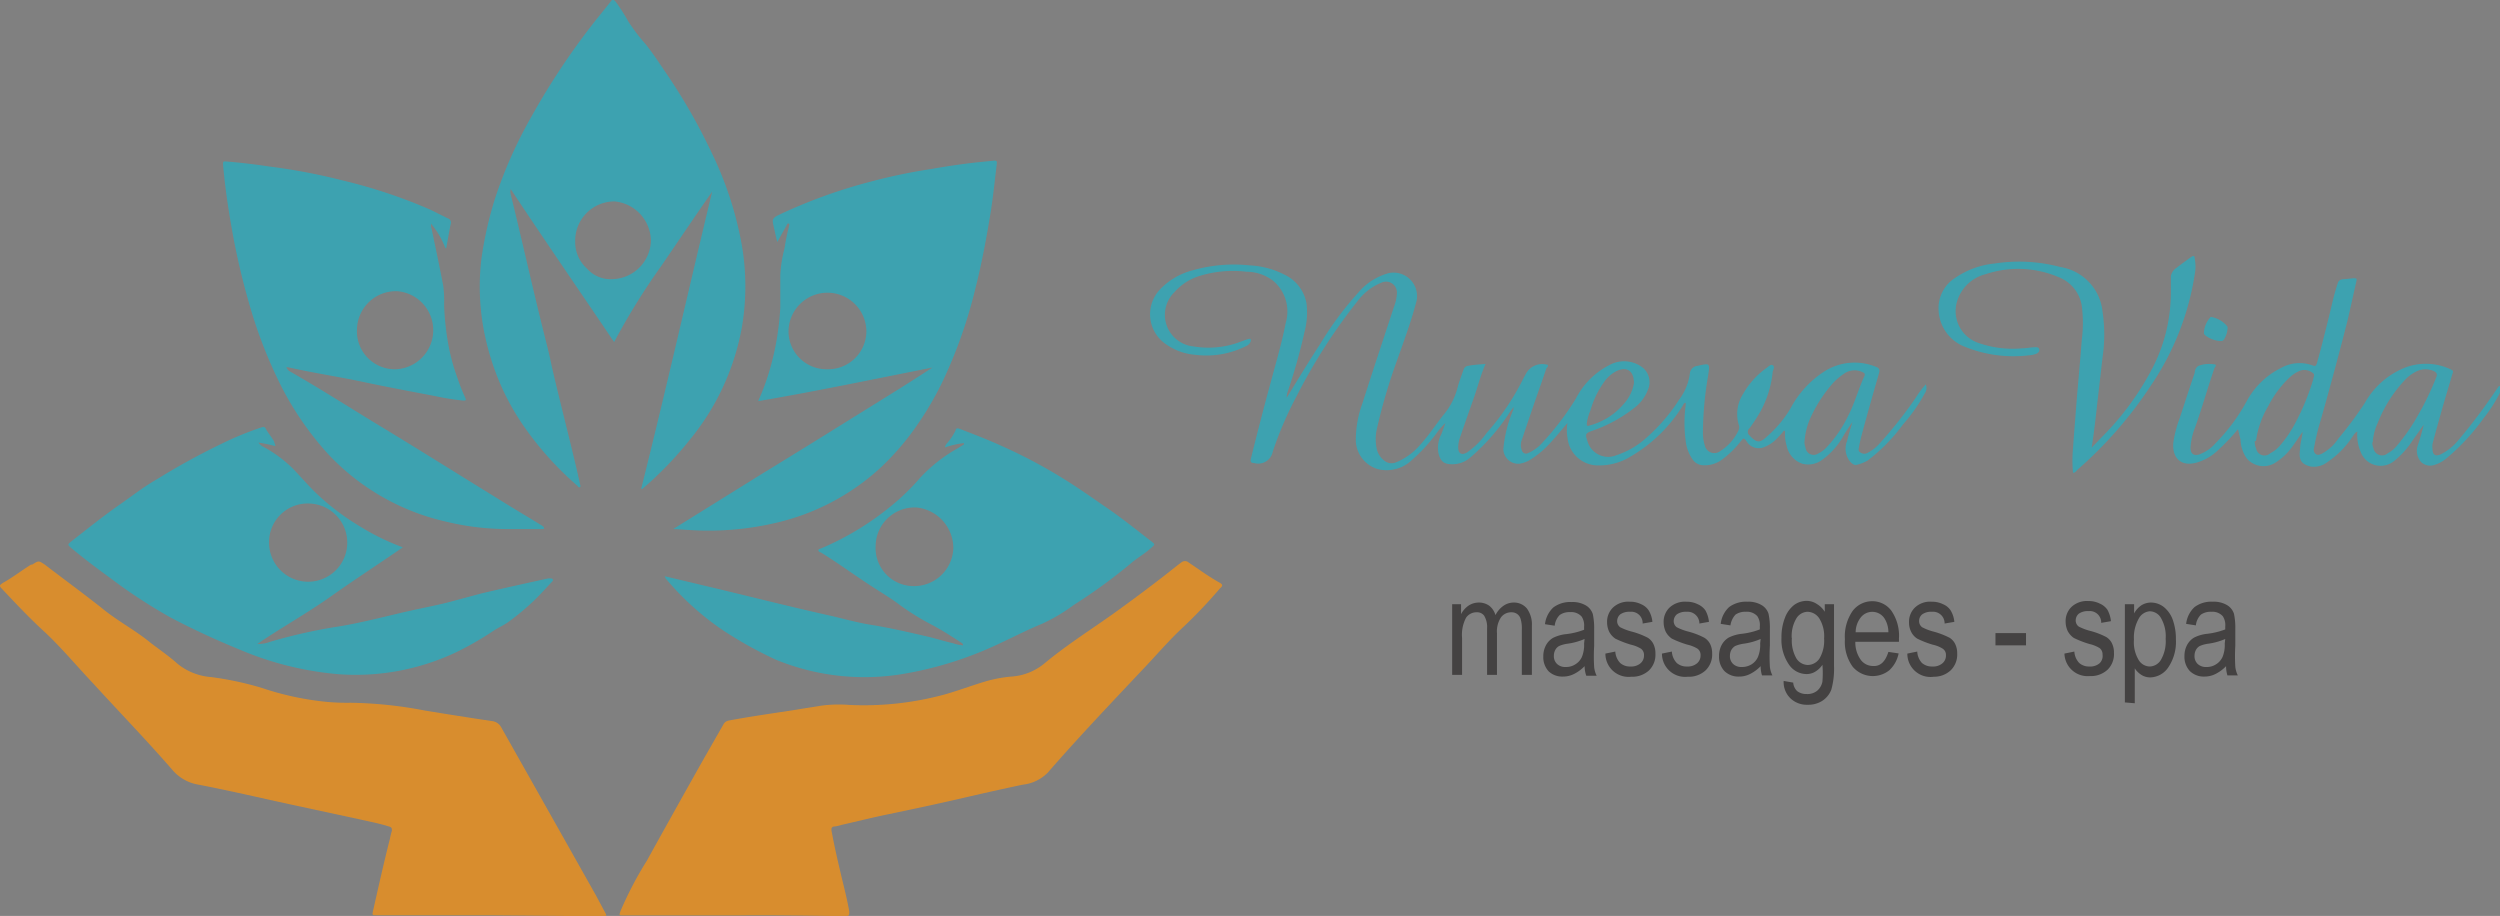 <svg id="Capa_1" data-name="Capa 1" xmlns="http://www.w3.org/2000/svg" viewBox="0 0 148.95 54.57"><rect x="0" y="0" width="148.95" height="54.57" fill="#808080" stroke="none"/><defs><style>.cls-1{fill:#d88d2e;}.cls-2{fill:#3da2b0;}.cls-3{fill:#fefeff;}.cls-4{fill:#444242;}</style></defs><title>Nueva vida logo SVG</title><path class="cls-1" d="M33.84,62.53H27.2c-.31,0-.3,0-.24-.28.32-1.42.64-2.85,1-4.27a5,5,0,0,1,.12-.49c0-.12,0-.19-.15-.24-.53-.17-1.08-.28-1.62-.4L22,55.92c-1.84-.4-3.66-.83-5.5-1.18A2.58,2.58,0,0,1,15,53.87c-1.52-1.75-3.13-3.41-4.69-5.12-.95-1-1.87-2.11-2.89-3.07C6.52,44.86,5.71,44,4.9,43.14c-.23-.24-.23-.25,0-.41C5.51,42.39,6,42,6.58,41.64l.07,0c.39-.25.38-.24.75,0,1.17.9,2.37,1.77,3.52,2.69.9.72,1.92,1.25,2.82,2,.53.4,1.08.78,1.57,1.22a3.6,3.6,0,0,0,2,.79,19.06,19.06,0,0,1,3,.64,17.37,17.37,0,0,0,3.91.84,13.1,13.1,0,0,0,1.4.05,25.08,25.08,0,0,1,4.4.46q2,.33,4,.63a.71.71,0,0,1,.57.37l1.62,2.87,4,7.1.57,1.06c.11.21.1.23-.14.23Z" transform="translate(-4.73 -8)"/><path class="cls-1" d="M48.69,62.54H41.88c-.28,0-.27,0-.18-.26a21.51,21.51,0,0,1,1.57-3q1.66-3,3.35-6l1.2-2.1a.45.45,0,0,1,.33-.25c1.18-.22,2.35-.39,3.53-.57l2-.32A8.07,8.07,0,0,1,55.34,50,18.3,18.3,0,0,0,61,49.38c.82-.23,1.6-.53,2.41-.77a7.86,7.86,0,0,1,1.58-.3,3.44,3.44,0,0,0,2-.81c1.39-1.15,2.92-2.1,4.37-3.15,1.2-.87,2.39-1.76,3.55-2.69l.19-.14a.34.34,0,0,1,.46,0c.61.41,1.21.85,1.86,1.21.17.1.16.19,0,.32a29.09,29.09,0,0,1-2.16,2.28c-.79.73-1.5,1.55-2.23,2.33-2,2.12-4,4.22-5.88,6.38a2.46,2.46,0,0,1-1.48.71c-1.24.26-2.48.54-3.72.83-1.44.33-2.88.64-4.33.94-.92.19-1.84.42-2.76.63a2.34,2.34,0,0,1-.38.09c-.22,0-.23.13-.2.3.16.86.35,1.7.55,2.54s.37,1.48.5,2.23c0,.21,0,.27-.23.27C52.89,62.56,50.68,62.51,48.69,62.54Z" transform="translate(-4.73 -8)"/><path class="cls-2" d="M41.32,28.38c-2.07-3.06-4.13-6.05-6.16-9.11a.52.52,0,0,0,0,.31c.71,2.89,1.35,5.8,2.08,8.68.13.51.25,1,.36,1.55.5,2.17,1.07,4.33,1.57,6.5l.12.55s.06.12,0,.16-.11,0-.15-.07l-.34-.3a19.27,19.27,0,0,1-2.68-3,14.53,14.53,0,0,1-1.88-3.52,15.3,15.3,0,0,1-.7-2.55,14,14,0,0,1-.13-4.14,22.37,22.37,0,0,1,.79-3.54,26.53,26.53,0,0,1,2.22-5,42.77,42.77,0,0,1,3.69-5.55c.33-.42.67-.83,1-1.25.12-.17.17-.13.3,0a11.41,11.41,0,0,1,.76,1.19c.3.45.62.89,1,1.31.46.57.86,1.19,1.27,1.79a34.56,34.56,0,0,1,2.7,4.73,21,21,0,0,1,1.78,5.44,14.46,14.46,0,0,1,0,5,14.65,14.65,0,0,1-3.14,6.7A21.16,21.16,0,0,1,43,37.13l-.07,0c1.48-5.9,2.81-11.81,4.23-17.71-1,1.43-2,2.92-3,4.38A40.87,40.87,0,0,0,41.32,28.38Zm-.06-3.75a2.35,2.35,0,0,0,2.25-2.27A2.38,2.38,0,0,0,41.33,20,2.34,2.34,0,0,0,39,22.38,2.11,2.11,0,0,0,39.7,24,1.88,1.88,0,0,0,41.26,24.63Z" transform="translate(-4.73 -8)"/><path class="cls-2" d="M60.28,29.9c-3.46.68-6.9,1.41-10.38,2a13.93,13.93,0,0,0,.68-1.83,16.45,16.45,0,0,0,.64-3.75c0-.65,0-1.3,0-1.94a7.56,7.56,0,0,1,.25-1.57,11.88,11.88,0,0,1,.27-1.32c0-.05.06-.12,0-.16s-.11,0-.14.09l-.56,1c-.09-.36-.16-.69-.23-1s-.08-.42.31-.61a31.05,31.05,0,0,1,5.53-2,33.07,33.07,0,0,1,3.56-.74c.91-.16,1.83-.3,2.76-.4l1-.1c.15,0,.16.06.15.17-.11.94-.21,1.88-.35,2.81-.25,1.54-.53,3.07-.91,4.57a28.41,28.41,0,0,1-2,5.67,19,19,0,0,1-1.49,2.54,15.58,15.58,0,0,1-2.15,2.51,13.78,13.78,0,0,1-6.39,3.34,17.5,17.5,0,0,1-5,.4l-.9-.06-.09,0L50,36.31c1.73-1.06,3.45-2.12,5.18-3.2S58.61,31,60.28,29.9ZM54,30a2.28,2.28,0,0,0,2.35-2.24,2.32,2.32,0,1,0-4.64,0A2.26,2.26,0,0,0,54,30Z" transform="translate(-4.73 -8)"/><path class="cls-2" d="M31.26,22.77a4.84,4.84,0,0,0-.85-1.44,1,1,0,0,0,.05.37c.23,1.11.47,2.22.68,3.34a6.83,6.83,0,0,1,.05,1.11,16.15,16.15,0,0,0,.24,2.31,11.86,11.86,0,0,0,.57,2.1,9.9,9.9,0,0,0,.42,1.07c.11.23.09.25-.16.23a15.33,15.33,0,0,1-1.65-.27c-1.41-.27-2.82-.53-4.22-.83s-3-.54-4.5-.88h-.1a.51.51,0,0,0,.25.27c1.75,1,3.42,2.07,5.13,3.11,2.37,1.43,4.7,2.9,7.06,4.35.89.56,1.8,1.1,2.7,1.65a.76.76,0,0,1,.16.11c.08.06.07.13,0,.15l-.34,0H35.2a15.57,15.57,0,0,1-3.85-.43A13.79,13.79,0,0,1,24.23,35a18.54,18.54,0,0,1-2.75-4,27.89,27.89,0,0,1-1.93-5,42.19,42.19,0,0,1-1-4.32c-.23-1.29-.42-2.58-.53-3.88,0-.17,0-.19.18-.18.86.07,1.72.17,2.57.3a35.82,35.82,0,0,1,4.37.83,31,31,0,0,1,5.22,1.74l1.05.52a.26.26,0,0,1,.17.35c-.1.48-.18,1-.27,1.44ZM26,27.59A2.26,2.26,0,0,0,28.32,30a2.33,2.33,0,0,0,.08-4.65A2.32,2.32,0,0,0,26,27.59Z" transform="translate(-4.73 -8)"/><path class="cls-2" d="M44.33,42.33l3.15.75c2.17.52,4.34,1.07,6.53,1.56.87.19,1.74.45,2.63.59,1.18.19,2.33.46,3.49.73.47.12.93.26,1.4.37a2.22,2.22,0,0,0,.58.12c0-.11-.08-.14-.14-.18-.58-.38-1.16-.75-1.77-1.07A15,15,0,0,1,58.28,44c-.48-.36-1-.67-1.51-1-1.06-.68-2.07-1.43-3.14-2.09-.06,0-.15-.07-.14-.14s.11-.07.17-.1A17,17,0,0,0,58,38a13,13,0,0,0,1.54-1.52,9.16,9.16,0,0,1,2.25-1.77l.37-.23a.37.37,0,0,1,0-.08,5.13,5.13,0,0,0-1.13.26.48.48,0,0,1,.15-.28,3.34,3.34,0,0,0,.49-.75c0-.1.09-.13.21-.09.83.32,1.65.63,2.46,1a30.41,30.41,0,0,1,3.78,2c.81.5,1.59,1.05,2.37,1.59,1,.67,1.9,1.4,2.83,2.12.24.19.23.19,0,.39-.38.35-.84.6-1.23.94a32.37,32.37,0,0,1-3.38,2.46,10.63,10.63,0,0,1-1.86,1.11c-1.25.51-2.42,1.17-3.68,1.68a21.65,21.65,0,0,1-4.39,1.28,13.91,13.91,0,0,1-7.81-.8,24.07,24.07,0,0,1-3.14-1.74,16.53,16.53,0,0,1-3.45-3.12Zm14.8.59a2.34,2.34,0,0,0,2.4-2.26,2.44,2.44,0,0,0-2.15-2.42,2.32,2.32,0,0,0-2.48,2.28A2.27,2.27,0,0,0,59.13,42.92Z" transform="translate(-4.73 -8)"/><path class="cls-2" d="M21.13,34.58a8.69,8.69,0,0,0-1-.21.76.76,0,0,0,.31.26,7.77,7.77,0,0,1,1.7,1.25c.52.53,1,1.11,1.55,1.62a14.66,14.66,0,0,0,2.4,1.81,14.08,14.08,0,0,0,2.64,1.3c-1.45,1-2.9,1.94-4.31,2.94s-2.93,1.84-4.36,2.82a2,2,0,0,0,.76-.13,31.67,31.67,0,0,1,3.74-.86c1.71-.25,3.37-.73,5.06-1.09.75-.16,1.51-.31,2.25-.52l1.53-.41c1.31-.31,2.63-.6,4-.9l.1,0c.06,0,.12,0,.16.05s0,.12-.06.17c-.33.35-.66.72-1,1.05A14.47,14.47,0,0,1,35,45.07c-.28.2-.6.33-.88.52a18.6,18.6,0,0,1-2.21,1.27,14,14,0,0,1-7,1.31A19.2,19.2,0,0,1,19,46.7c-1.39-.57-2.76-1.2-4.09-1.9a31.51,31.51,0,0,1-3.61-2.36c-.78-.57-1.56-1.15-2.3-1.77-.26-.22-.26-.22,0-.43.92-.72,1.83-1.45,2.78-2.12.76-.52,1.48-1.1,2.29-1.56a41.57,41.57,0,0,1,3.82-2.1,18.93,18.93,0,0,1,2.43-1c.15-.05.21,0,.27.13s.34.47.48.73C21.07,34.41,21.14,34.46,21.13,34.58Zm-.37,5.78A2.33,2.33,0,1,0,23.16,38,2.3,2.3,0,0,0,20.76,40.36Z" transform="translate(-4.73 -8)"/><path class="cls-2" d="M95.09,32.08a3.13,3.13,0,0,0-.53.67,12.69,12.69,0,0,1-2.23,2.51,1.63,1.63,0,0,1-1.07.4c-.51,0-.71-.17-.83-.67a1.76,1.76,0,0,1,.18-1.13l.24-.66a4.12,4.12,0,0,0-.53.61,10,10,0,0,1-1.46,1.59,2.18,2.18,0,0,1-2,.56,1.83,1.83,0,0,1-1.35-1.66,6.39,6.39,0,0,1,.4-2.29c.61-1.92,1.25-3.83,1.88-5.75a2.49,2.49,0,0,0,.17-.81.65.65,0,0,0-.9-.62,3.33,3.33,0,0,0-1.36,1A33.53,33.53,0,0,0,82,31.57a21.43,21.43,0,0,0-1.44,3.34.88.88,0,0,1-1.1.68c-.17,0-.26-.06-.2-.27q.6-2.43,1.26-4.84c.29-1.07.6-2.14.81-3.23a2.39,2.39,0,0,0-.72-2.5A2.62,2.62,0,0,0,79,24.19a6.73,6.73,0,0,0-2.92.29,3.25,3.25,0,0,0-1.38.93,1.89,1.89,0,0,0,1.14,3.23,5.36,5.36,0,0,0,2.83-.29c.14-.05.28-.11.43-.15s.18,0,.14.16a.51.51,0,0,1-.29.27,5.27,5.27,0,0,1-3,.51,3.51,3.51,0,0,1-1.91-.75,2.15,2.15,0,0,1-.23-3.11,4.1,4.1,0,0,1,2-1.18,8.88,8.88,0,0,1,3.36-.29,5.07,5.07,0,0,1,2.08.55,2.35,2.35,0,0,1,1.32,1.71,4.56,4.56,0,0,1-.12,1.72c-.27,1.2-.6,2.38-1,3.55a1,1,0,0,0-.06.36c.66-1.07,1.3-2.14,2-3.21a19.4,19.4,0,0,1,2.27-3.06,3.6,3.6,0,0,1,1.82-1.16,1.4,1.4,0,0,1,1.65,1.65c-.3,1.17-.72,2.29-1.12,3.43a33.82,33.82,0,0,0-1.27,4.31,2.8,2.8,0,0,0,0,1,1.2,1.2,0,0,0,.45.77.68.68,0,0,0,.73.11,3.75,3.75,0,0,0,1.39-1c.56-.6,1-1.31,1.52-1.94a4.14,4.14,0,0,0,.76-1.58c.1-.35.23-.68.34-1a.31.31,0,0,1,.25-.22c.34-.07.68-.08,1.06-.12-.29.65-.45,1.32-.69,2s-.55,1.56-.82,2.35a1.85,1.85,0,0,0-.12.62c0,.38.2.49.52.31A4.73,4.73,0,0,0,93.3,33.8a14.59,14.59,0,0,0,2.21-3.29l.15-.27a1.1,1.1,0,0,1,1.2-.52c.19,0,.07.16,0,.23-.18.55-.38,1.1-.57,1.65-.3.86-.59,1.72-.88,2.58a.86.86,0,0,0,0,.67.25.25,0,0,0,.37.14,2.33,2.33,0,0,0,.84-.61,16.44,16.44,0,0,0,2-2.63,4.57,4.57,0,0,1,2-2,1.81,1.81,0,0,1,1.85.06,1.12,1.12,0,0,1,.44,1.42,2.42,2.42,0,0,1-.82,1.08,8.47,8.47,0,0,1-2.45,1.34c-.46.16-.48.21-.32.66a1.28,1.28,0,0,0,1.72.81,4.93,4.93,0,0,0,1.74-1,10.72,10.72,0,0,0,2-2.32,3.29,3.29,0,0,0,.63-1.53.5.5,0,0,1,.45-.47c.76-.17.75-.18.64.58a20.75,20.75,0,0,0-.31,3.34,2.51,2.51,0,0,0,.11.81.58.58,0,0,0,.93.34,2.88,2.88,0,0,0,1.09-1.25.42.42,0,0,0,0-.33,2.23,2.23,0,0,1,.27-1.83A4.75,4.75,0,0,1,110,29.91c.1-.08.23-.22.35-.15s.06.23,0,.36a6.15,6.15,0,0,1-.73,2.39,9.93,9.93,0,0,1-.65,1,.28.28,0,0,0,0,.44c.4.42.59.47,1,.09a6.93,6.93,0,0,0,1.44-1.71,5.9,5.9,0,0,1,2-2.19,3.35,3.35,0,0,1,3.1-.28c.19.07.23.18.17.38-.34,1.18-.68,2.37-1,3.56-.07.26-.13.51-.18.77s-.06.3.09.4a.4.4,0,0,0,.43,0,2.47,2.47,0,0,0,.7-.55,25.69,25.69,0,0,0,2.15-2.72,5.38,5.38,0,0,1,.6-.8.58.58,0,0,1-.07.55,9.94,9.94,0,0,1-1.3,1.85A10.34,10.34,0,0,1,116,35.44a2.44,2.44,0,0,1-.63.25c-.17.05-.3-.07-.41-.19a1.22,1.22,0,0,1-.18-1.23c.08-.37.2-.73.32-1.12a9,9,0,0,0-.58.89,4.38,4.38,0,0,1-1.26,1.38,1.38,1.38,0,0,1-1.14.21,1.42,1.42,0,0,1-.94-1.07,2.26,2.26,0,0,1-.09-.86l-.07-.05a4.13,4.13,0,0,1-.34.39,2.15,2.15,0,0,1-.87.61.83.83,0,0,1-1-.33c-.18-.25-.18-.25-.39,0a5.55,5.55,0,0,1-1.16,1.11,1.74,1.74,0,0,1-1.06.29.79.79,0,0,1-.64-.37,2.37,2.37,0,0,1-.4-1.11,8,8,0,0,1,0-2.08.81.81,0,0,0,0-.16c-.12,0-.14.13-.19.2a8.93,8.93,0,0,1-3.09,3,3.57,3.57,0,0,1-1.89.53,1.83,1.83,0,0,1-1.87-1.66,2.54,2.54,0,0,1,0-.87c-.33.39-.65.78-1,1.16a5.52,5.52,0,0,1-1.17,1,1.72,1.72,0,0,1-.71.27.89.89,0,0,1-.94-.87,7.6,7.6,0,0,1,.59-2.34c0-.14.1-.27.15-.4v0Zm17.15,2.3a1,1,0,0,0,.06.28.49.49,0,0,0,.76.36,1.74,1.74,0,0,0,.51-.38,7.42,7.42,0,0,0,1.26-1.84c.41-.78.63-1.65,1-2.43,0-.08,0-.13-.06-.16a1.09,1.09,0,0,0-1.09,0,3.92,3.92,0,0,0-.71.58,8.35,8.35,0,0,0-1.37,2.1A4.09,4.09,0,0,0,112.24,34.38Zm-10.16-3.55c0-.72-.4-1-1-.74a2,2,0,0,0-.72.59,5.41,5.41,0,0,0-.87,1.77,3,3,0,0,0-.22.78c0,.08,0,.18.13.13a4,4,0,0,0,2.06-1.28A2.42,2.42,0,0,0,102.08,30.83Z" transform="translate(-4.73 -8)"/><path class="cls-2" d="M138.07,33.57a12,12,0,0,1-1.19,1.25,3,3,0,0,1-1.31.75c-1,.26-1.44-.41-1.35-1.22a7.07,7.07,0,0,1,.37-1.42c.3-.9.59-1.81.9-2.71,0-.16.08-.37.27-.44a1.88,1.88,0,0,1,.91-.07c.13,0,.07.13,0,.21-.4,1.17-.74,2.37-1.15,3.53a3.79,3.79,0,0,0-.28,1.24c0,.34.19.48.51.39a2.41,2.41,0,0,0,1-.69,11.15,11.15,0,0,0,1.83-2.47,4.69,4.69,0,0,1,2.06-2,2.26,2.26,0,0,1,1.9-.14c.18.07.2-.05.24-.17.23-.81.43-1.63.64-2.46s.34-1.52.59-2.26a.31.31,0,0,1,.31-.25l.63-.06c.17,0,.22,0,.17.19L144.62,27q-.76,3-1.63,6.06a13.31,13.31,0,0,0-.39,1.63.33.33,0,0,0,.09.35c.11.1.24.05.36,0a2.76,2.76,0,0,0,1-.91A22.41,22.41,0,0,0,145.63,32a4.81,4.81,0,0,1,2.3-2.06,3.47,3.47,0,0,1,2.84.08c.18.08.09.2.06.3-.2.71-.42,1.41-.62,2.12s-.37,1.32-.55,2a1.06,1.06,0,0,0,0,.31c0,.35.18.47.51.31a3.19,3.19,0,0,0,1-.8,33.55,33.55,0,0,0,2.23-2.95.61.61,0,0,0,.07-.1c.08-.08.13-.26.23-.2s0,.23,0,.34a8.22,8.22,0,0,1-1,1.57,12.64,12.64,0,0,1-2.19,2.37,2,2,0,0,1-.71.4.79.79,0,0,1-.81-.15,1,1,0,0,1-.21-1c.14-.4.25-.82.36-1.24l-.66.93a5.16,5.16,0,0,1-1.1,1.23,1.27,1.27,0,0,1-2-.53,2.62,2.62,0,0,1-.2-1.22c-.16.08-.21.21-.29.31a5.4,5.4,0,0,1-1.52,1.53,1.3,1.3,0,0,1-1,.24c-.57-.16-.69-.42-.6-1.06,0-.32.12-.64.15-1-.19.26-.36.53-.55.79a3.64,3.64,0,0,1-1.13,1.08,1.31,1.31,0,0,1-1.65-.29,2.05,2.05,0,0,1-.37-1.12Zm8,.79a1,1,0,0,0,.07.34A.52.52,0,0,0,147,35a1.8,1.8,0,0,0,.56-.47,11.27,11.27,0,0,0,1.24-1.8,16.91,16.91,0,0,0,1.09-2.27c.07-.17,0-.28-.15-.35a1.22,1.22,0,0,0-1,0,2.43,2.43,0,0,0-.63.43,8,8,0,0,0-1.72,2.67A3.12,3.12,0,0,0,146.1,34.36Zm-7-.08a1,1,0,0,0,.08.45A.51.51,0,0,0,140,35a1.93,1.93,0,0,0,.57-.45,7,7,0,0,0,.91-1.34,14,14,0,0,0,1.08-2.63c0-.11.1-.23,0-.33a.81.81,0,0,0-.78-.17,2.09,2.09,0,0,0-.66.43,6.28,6.28,0,0,0-1.25,1.69A5.55,5.55,0,0,0,139.14,34.28Z" transform="translate(-4.73 -8)"/><path class="cls-2" d="M128.24,36.17a8,8,0,0,1,0-1.47c.07-1,.15-1.92.22-2.87.1-1.19.21-2.37.3-3.56a7.89,7.89,0,0,0,0-2.06,2.19,2.19,0,0,0-1.36-1.69,6.13,6.13,0,0,0-4.38-.18,2.38,2.38,0,0,0-1.67,1.56,2,2,0,0,0,1.31,2.55,6.16,6.16,0,0,0,2.59.3c.22,0,.44-.05.66-.06s.28,0,.32.13-.11.24-.24.28a1.61,1.61,0,0,1-.37.07,7.71,7.71,0,0,1-3.8-.5,2.44,2.44,0,0,1-1.59-2.23,2.13,2.13,0,0,1,1-1.89,5,5,0,0,1,2.34-.85,9.58,9.58,0,0,1,3.92.21A3,3,0,0,1,130,26.57a9.18,9.18,0,0,1,0,2.72c-.12,1.08-.25,2.16-.37,3.24-.08.7-.16,1.41-.28,2.14L130,34A16.79,16.79,0,0,0,133,29.88a9.87,9.87,0,0,0,1-3.29,11.32,11.32,0,0,0,.07-1.43c0-.23,0-.47,0-.71a.75.75,0,0,1,.35-.5c.27-.22.55-.41.82-.61s.24,0,.26.12a2.38,2.38,0,0,1,0,.84,16.18,16.18,0,0,1-2.6,6.64A24.5,24.5,0,0,1,128.49,36C128.42,36.08,128.36,36.17,128.24,36.17Z" transform="translate(-4.73 -8)"/><path class="cls-2" d="M137,28.32a1.67,1.67,0,0,1-.88-.34.39.39,0,0,1-.08-.1,1.45,1.45,0,0,1,.41-1,1.6,1.6,0,0,1,1,.59,1.36,1.36,0,0,1-.2.73C137.19,28.34,137.06,28.31,137,28.32Z" transform="translate(-4.73 -8)"/><path class="cls-3" d="M95.09,32.08v0Z" transform="translate(-4.73 -8)"/><path class="cls-4" d="M91.25,48.21V44h.53v.59a1.41,1.41,0,0,1,.45-.51,1.11,1.11,0,0,1,.61-.18,1.06,1.06,0,0,1,.62.19,1.09,1.09,0,0,1,.37.56,1.5,1.5,0,0,1,.48-.56,1.07,1.07,0,0,1,.6-.19,1,1,0,0,1,.79.35A1.62,1.62,0,0,1,96,45.29v2.92H95.4V45.53a2,2,0,0,0-.07-.65.55.55,0,0,0-.21-.3.57.57,0,0,0-.34-.1.76.76,0,0,0-.62.3,1.52,1.52,0,0,0-.24.95v2.48h-.59V45.44a1.3,1.3,0,0,0-.17-.75.51.51,0,0,0-.44-.21.75.75,0,0,0-.64.32,2.16,2.16,0,0,0-.24,1.2v2.21Z" transform="translate(-4.73 -8)"/><path class="cls-4" d="M99.14,47.69a2.31,2.31,0,0,1-.62.46,1.44,1.44,0,0,1-.67.16A1.18,1.18,0,0,1,97,48a1.24,1.24,0,0,1-.32-.89,1.38,1.38,0,0,1,.15-.65,1.14,1.14,0,0,1,.42-.45,2.26,2.26,0,0,1,.8-.23,4.25,4.25,0,0,0,1.06-.26v-.18a.94.94,0,0,0-.15-.61.83.83,0,0,0-.68-.26,1,1,0,0,0-.62.17,1.06,1.06,0,0,0-.3.64l-.58-.09a1.61,1.61,0,0,1,.5-1,1.67,1.67,0,0,1,1.09-.32,1.54,1.54,0,0,1,.86.21.93.93,0,0,1,.4.51,4,4,0,0,1,.08.89v1a10.76,10.76,0,0,0,0,1.27,1.5,1.5,0,0,0,.15.51h-.62A1.81,1.81,0,0,1,99.14,47.69Zm0-1.62a3.84,3.84,0,0,1-1,.28,1.92,1.92,0,0,0-.52.14.59.59,0,0,0-.23.24.74.74,0,0,0-.08.34.63.63,0,0,0,.19.49.71.71,0,0,0,.52.18,1,1,0,0,0,.57-.16,1,1,0,0,0,.39-.44,1.87,1.87,0,0,0,.13-.8Z" transform="translate(-4.73 -8)"/><path class="cls-4" d="M100.38,46.94l.59-.12a1.07,1.07,0,0,0,.29.68.87.87,0,0,0,.61.21.85.85,0,0,0,.6-.19.6.6,0,0,0,.21-.48.46.46,0,0,0-.18-.39,2,2,0,0,0-.6-.24,6,6,0,0,1-.93-.36,1.16,1.16,0,0,1-.36-.4,1.33,1.33,0,0,1-.13-.57,1.17,1.17,0,0,1,.35-.88,1.32,1.32,0,0,1,1-.35,1.45,1.45,0,0,1,.68.15,1,1,0,0,1,.45.37,1.6,1.6,0,0,1,.22.68l-.58.1a.68.68,0,0,0-.75-.7.94.94,0,0,0-.58.15.53.53,0,0,0-.19.4.45.45,0,0,0,.18.37,3.3,3.3,0,0,0,.65.25,4.66,4.66,0,0,1,1,.38.91.91,0,0,1,.33.37,1.26,1.26,0,0,1,.12.57,1.3,1.3,0,0,1-.38,1,1.46,1.46,0,0,1-1.06.38A1.38,1.38,0,0,1,100.38,46.94Z" transform="translate(-4.73 -8)"/><path class="cls-4" d="M103.75,46.94l.59-.12a1.07,1.07,0,0,0,.29.68.87.87,0,0,0,.61.21.85.85,0,0,0,.6-.19.6.6,0,0,0,.21-.48.46.46,0,0,0-.18-.39,2,2,0,0,0-.6-.24,6,6,0,0,1-.93-.36,1.16,1.16,0,0,1-.36-.4,1.33,1.33,0,0,1-.13-.57,1.17,1.17,0,0,1,.35-.88,1.34,1.34,0,0,1,1-.35,1.45,1.45,0,0,1,.68.15,1.07,1.07,0,0,1,.46.37,1.76,1.76,0,0,1,.21.68l-.57.1a.7.7,0,0,0-.76-.7.94.94,0,0,0-.58.15.53.53,0,0,0-.19.4.45.45,0,0,0,.18.37,3.3,3.3,0,0,0,.65.25,4.41,4.41,0,0,1,1,.38.94.94,0,0,1,.34.37,1.26,1.26,0,0,1,.12.57,1.31,1.31,0,0,1-.39,1,1.46,1.46,0,0,1-1.06.38A1.38,1.38,0,0,1,103.75,46.94Z" transform="translate(-4.73 -8)"/><path class="cls-4" d="M109.63,47.69a2.31,2.31,0,0,1-.62.46,1.41,1.41,0,0,1-.67.16,1.18,1.18,0,0,1-.87-.33,1.24,1.24,0,0,1-.32-.89,1.38,1.38,0,0,1,.15-.65,1.14,1.14,0,0,1,.42-.45,2.33,2.33,0,0,1,.8-.23,4.25,4.25,0,0,0,1.06-.26v-.18a.94.94,0,0,0-.15-.61.83.83,0,0,0-.68-.26,1,1,0,0,0-.62.17,1.19,1.19,0,0,0-.3.64l-.58-.09a1.61,1.61,0,0,1,.5-1,1.69,1.69,0,0,1,1.09-.32,1.52,1.52,0,0,1,.86.21.93.93,0,0,1,.4.51,4,4,0,0,1,.08.89v1a10.76,10.76,0,0,0,0,1.27,1.5,1.5,0,0,0,.15.51h-.62A1.81,1.81,0,0,1,109.63,47.69Zm0-1.62a3.84,3.84,0,0,1-1,.28,2,2,0,0,0-.52.14.66.66,0,0,0-.23.24.74.74,0,0,0-.08.34.63.63,0,0,0,.19.49.71.71,0,0,0,.52.18,1.08,1.08,0,0,0,.58-.16,1,1,0,0,0,.38-.44,1.87,1.87,0,0,0,.13-.8Z" transform="translate(-4.73 -8)"/><path class="cls-4" d="M111,48.57l.57.1a.77.77,0,0,0,.24.51.89.89,0,0,0,.56.17.92.92,0,0,0,.62-.19.94.94,0,0,0,.32-.55,6,6,0,0,0,0-1,1.38,1.38,0,0,1-.43.41,1,1,0,0,1-.54.14,1.27,1.27,0,0,1-1-.53,2.61,2.61,0,0,1-.47-1.63,3.14,3.14,0,0,1,.21-1.2,1.72,1.72,0,0,1,.55-.76,1.27,1.27,0,0,1,.76-.24A1.1,1.1,0,0,1,113,44a1.38,1.38,0,0,1,.45.45V44H114v3.68a4.57,4.57,0,0,1-.16,1.41,1.39,1.39,0,0,1-.53.66,1.54,1.54,0,0,1-.88.24,1.41,1.41,0,0,1-1-.36A1.34,1.34,0,0,1,111,48.57Zm.49-2.56a2.14,2.14,0,0,0,.27,1.22.83.83,0,0,0,.68.39.85.85,0,0,0,.69-.38,2.08,2.08,0,0,0,.28-1.2,2,2,0,0,0-.29-1.2.86.86,0,0,0-.71-.39.81.81,0,0,0-.65.39A2.06,2.06,0,0,0,111.48,46Z" transform="translate(-4.73 -8)"/><path class="cls-4" d="M117.24,46.84l.61.09a1.86,1.86,0,0,1-.55,1,1.57,1.57,0,0,1-2.19-.21,2.51,2.51,0,0,1-.46-1.63,2.66,2.66,0,0,1,.46-1.69,1.46,1.46,0,0,1,1.17-.58,1.41,1.41,0,0,1,1.14.57,2.62,2.62,0,0,1,.45,1.65v.2h-2.6a1.78,1.78,0,0,0,.33,1.08.91.91,0,0,0,.72.36C116.76,47.71,117.06,47.42,117.24,46.84Zm-1.95-1.17h1.95a1.54,1.54,0,0,0-.23-.82.87.87,0,0,0-1.41-.07A1.44,1.44,0,0,0,115.29,45.67Z" transform="translate(-4.73 -8)"/><path class="cls-4" d="M118.37,46.94l.59-.12a1.07,1.07,0,0,0,.28.68.9.9,0,0,0,.62.21.85.85,0,0,0,.6-.19.6.6,0,0,0,.21-.48.44.44,0,0,0-.19-.39,1.85,1.85,0,0,0-.6-.24,5.78,5.78,0,0,1-.92-.36,1,1,0,0,1-.36-.4,1.2,1.2,0,0,1-.13-.57,1.17,1.17,0,0,1,.35-.88,1.31,1.31,0,0,1,1-.35,1.48,1.48,0,0,1,.68.15,1,1,0,0,1,.45.37,1.6,1.6,0,0,1,.22.68l-.58.1a.69.69,0,0,0-.76-.7.9.9,0,0,0-.57.15.5.5,0,0,0-.19.4.45.45,0,0,0,.18.37,3.11,3.11,0,0,0,.64.25,4.83,4.83,0,0,1,1,.38.91.91,0,0,1,.33.37,1.26,1.26,0,0,1,.12.57,1.31,1.31,0,0,1-.39,1,1.44,1.44,0,0,1-1,.38A1.38,1.38,0,0,1,118.37,46.94Z" transform="translate(-4.73 -8)"/><path class="cls-4" d="M123.62,46.45v-.73h1.82v.73Z" transform="translate(-4.73 -8)"/><path class="cls-4" d="M127.73,46.94l.59-.12a1.07,1.07,0,0,0,.29.68.87.87,0,0,0,.61.21.85.85,0,0,0,.6-.19A.6.6,0,0,0,130,47a.46.46,0,0,0-.18-.39,2,2,0,0,0-.6-.24,6,6,0,0,1-.93-.36,1.16,1.16,0,0,1-.36-.4,1.33,1.33,0,0,1-.13-.57,1.17,1.17,0,0,1,.35-.88,1.34,1.34,0,0,1,1-.35,1.45,1.45,0,0,1,.68.15,1.07,1.07,0,0,1,.46.37,1.76,1.76,0,0,1,.21.68l-.58.1a.68.68,0,0,0-.75-.7.94.94,0,0,0-.58.15.53.53,0,0,0-.19.4.45.45,0,0,0,.18.37,3.3,3.3,0,0,0,.65.25,4.41,4.41,0,0,1,1,.38.91.91,0,0,1,.33.37,1.26,1.26,0,0,1,.12.57,1.3,1.3,0,0,1-.38,1,1.46,1.46,0,0,1-1.06.38A1.38,1.38,0,0,1,127.73,46.94Z" transform="translate(-4.73 -8)"/><path class="cls-4" d="M131.33,49.85V44h.55v.55a1.33,1.33,0,0,1,.44-.49,1.08,1.08,0,0,1,.56-.16,1.25,1.25,0,0,1,.75.25,1.72,1.72,0,0,1,.54.74,3.37,3.37,0,0,1,.2,1.21,2.7,2.7,0,0,1-.46,1.67,1.33,1.33,0,0,1-1.07.59,1,1,0,0,1-.51-.14,1.3,1.3,0,0,1-.41-.4v2.08Zm.54-3.74a2.06,2.06,0,0,0,.28,1.21.79.79,0,0,0,.67.39.8.8,0,0,0,.66-.4,2.2,2.2,0,0,0,.28-1.25,2.17,2.17,0,0,0-.28-1.24.78.78,0,0,0-.67-.4.82.82,0,0,0-.65.43A2.3,2.3,0,0,0,131.87,46.11Z" transform="translate(-4.73 -8)"/><path class="cls-4" d="M137.36,47.69a2.31,2.31,0,0,1-.62.46,1.44,1.44,0,0,1-.67.16,1.18,1.18,0,0,1-.87-.33,1.24,1.24,0,0,1-.32-.89,1.38,1.38,0,0,1,.15-.65,1.14,1.14,0,0,1,.42-.45,2.26,2.26,0,0,1,.8-.23,4.38,4.38,0,0,0,1.06-.26v-.18a.94.94,0,0,0-.15-.61.83.83,0,0,0-.68-.26,1,1,0,0,0-.62.17,1.06,1.06,0,0,0-.3.64l-.58-.09a1.61,1.61,0,0,1,.5-1,1.67,1.67,0,0,1,1.09-.32,1.54,1.54,0,0,1,.86.21.93.93,0,0,1,.4.51,4,4,0,0,1,.08.89v1a10.76,10.76,0,0,0,0,1.27,1.5,1.5,0,0,0,.15.51h-.62A1.81,1.81,0,0,1,137.36,47.69Zm-.05-1.62a3.84,3.84,0,0,1-1,.28,1.92,1.92,0,0,0-.52.14.59.59,0,0,0-.23.24.74.74,0,0,0-.08.34.63.63,0,0,0,.19.49.71.71,0,0,0,.52.18,1,1,0,0,0,.57-.16,1,1,0,0,0,.39-.44,1.87,1.87,0,0,0,.13-.8Z" transform="translate(-4.73 -8)"/></svg>